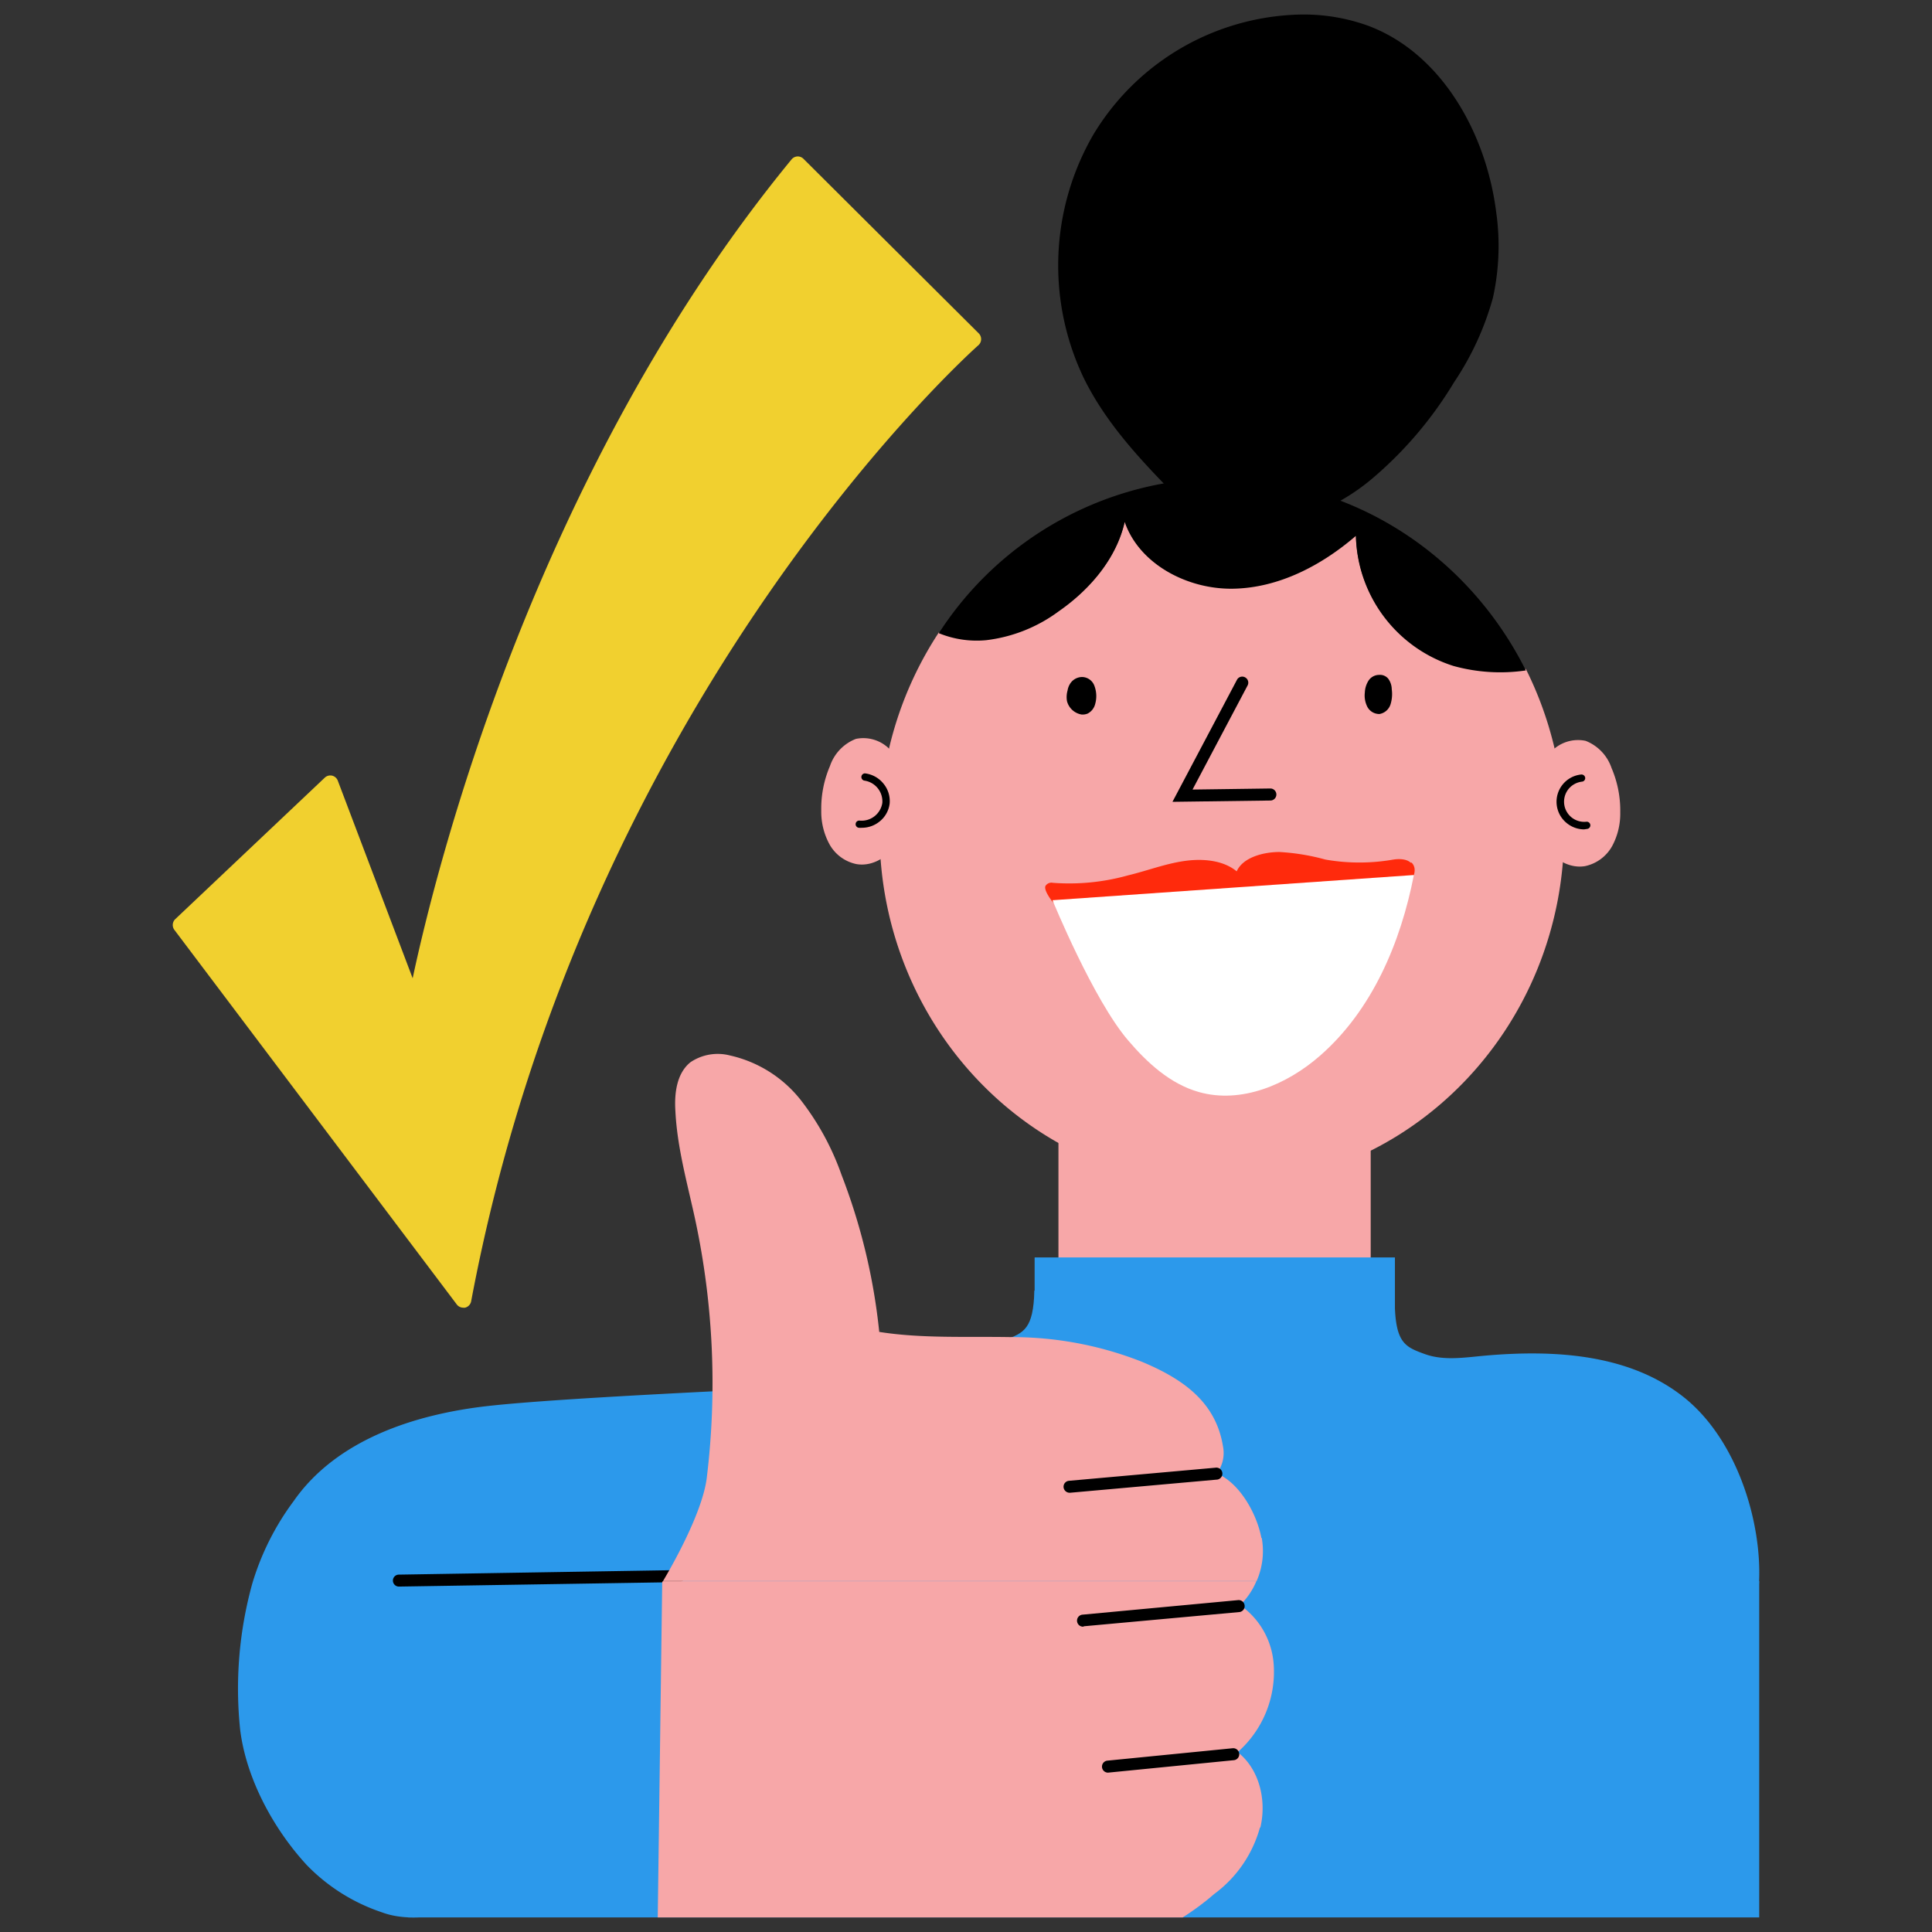 <svg id="Layer_1" data-name="Layer 1" xmlns="http://www.w3.org/2000/svg" viewBox="0 0 237.6 237.6"><rect x="0" y="0" width="237.6" height="237.6" fill="#333333" stroke="none"/><defs><style>.cls-1{fill:#f1d02f;}.cls-2{fill:#f7a7a8;}.cls-3{fill:#2c99eb;}.cls-4{fill:#ff2a0c;}.cls-5{fill:#fff;}</style></defs><path class="cls-1" d="M120.37,41,98.81,19.53a1,1,0,0,0-.75-.29,1,1,0,0,0-.71.36c-31.75,38.67-43.8,87.54-46.6,100.71L41.54,96a1,1,0,0,0-.7-.61,1,1,0,0,0-.9.25l-18.39,17.4a1,1,0,0,0-.11,1.31l34.74,46.08a1,1,0,0,0,.79.39.83.83,0,0,0,.22,0,1,1,0,0,0,.75-.77c14-74.54,61.9-117.17,62.38-117.59a1,1,0,0,0,.34-.71A1,1,0,0,0,120.37,41Z"/><path class="cls-2" d="M178.75,81.81a17.19,17.19,0,0,1-12-16c-4.2,3.62-9.48,6.41-15.13,6.5s-11.54-3.06-13.3-8.21c-1,4.51-4.24,8.35-8.12,11a18.75,18.75,0,0,1-8.91,3.54,12.32,12.32,0,0,1-5.83-.86,44.38,44.38,0,0,0-7.29,24.49c0,24.07,18.85,43.57,42.09,43.57s42.1-19.5,42.1-43.57a44.6,44.6,0,0,0-4.71-20,21.53,21.53,0,0,1-8.9-.55"/><path d="M150.26,58.8a41.65,41.65,0,0,0-34.8,19.07,12.3,12.3,0,0,0,5.83.86,18.67,18.67,0,0,0,8.9-3.54c3.89-2.7,7.12-6.54,8.13-11,1.76,5.15,7.66,8.3,13.31,8.21s10.92-2.88,15.12-6.5a17.19,17.19,0,0,0,12,16,21.53,21.53,0,0,0,8.9.55c-7-14-21.11-23.56-37.39-23.56"/><rect class="cls-2" x="130.17" y="137.98" width="38.4" height="20.68"/><polygon class="cls-3" points="50.17 235.81 45.52 194.46 216.35 194.46 216.35 235.81 50.17 235.81"/><path d="M145.52,61.91c-4.61-4.67-9.3-9.45-12.22-15.38a32.09,32.09,0,0,1,1.14-29.94,30.48,30.48,0,0,1,25.4-14.8,23.33,23.33,0,0,1,8.4,1.37c9,3.36,14.52,13.15,15.76,22.9a29.56,29.56,0,0,1-.4,10.57A35.52,35.52,0,0,1,178.83,47a47.84,47.84,0,0,1-10.09,11.87,25.47,25.47,0,0,1-14.06,5.9c-3.27.21-6.87-.55-9.16-2.86"/><rect class="cls-3" x="127.24" y="154.64" width="44.31" height="23.14"/><path class="cls-3" d="M216.32,194.77c.42-7.36-2.6-17.71-9.32-23s-15.91-5.78-24.26-5.06c-2.54.22-5.13.68-7.53-.19s-3.55-1.36-3.68-6.09c-5.43-.47-11.05.85-16.32,2.27-2.86.78-5.82,1.67-8.05,3.63-2.06,1.8-3.3,4.34-4.46,6.82-2.47,5.28-4.85,11-4.08,16.75.68,5.16,3.86,9.75,7.92,13a42.53,42.53,0,0,0,13.92,6.83c6.6,2.08,13.58,3.41,20.44,2.56,6.39-.8,12.38-3.44,18.27-6.06,3.68-1.64,7.45-3.33,10.32-6.16,2.06-2,4-4.59,6.83-5.34"/><path class="cls-3" d="M82.39,193c-.42-7.35,2.6-17.7,9.32-22.94S107.62,164.32,116,165c2.54.21,5.13.67,7.53-.2s3.55-1.35,3.68-6.08c5.43-.47,11,.85,16.32,2.27,2.86.78,5.82,1.67,8.05,3.63,2.06,1.8,3.3,4.34,4.46,6.82,2.47,5.28,4.85,11,4.08,16.75-.68,5.15-3.86,9.75-7.92,13s-9,5.26-13.92,6.82c-6.6,2.08-13.58,3.42-20.44,2.56-6.39-.79-12.38-3.44-18.27-6-3.68-1.64-7.45-3.33-10.32-6.16-2.06-2-4-4.59-6.83-5.35"/><path class="cls-3" d="M61.55,233.61c-4.78,1.33-10.23,3.21-14.64,1.55a23,23,0,0,1-9.18-5.79c-4.1-4.45-7.43-10.59-8.19-16.6a48.42,48.42,0,0,1,1.48-18,32.52,32.52,0,0,1,5.1-10.17c5.25-7.53,14.87-10.69,24-11.7s33.21-2.06,42.89-2.53c2.46-.12-4.48-.13-2.08.43,2.18.5-2.15.87-1,2.8a14.88,14.88,0,0,1,1.76,6.41,49.07,49.07,0,0,1-.65,10l-4,29.44a8.92,8.92,0,0,1-1.18,4c-1.42,2.07-4.22,2.56-6.71,2.88q-11,1.41-22,3a3.6,3.6,0,0,0-1.83.61,6.14,6.14,0,0,0-1.14,1.72,5.1,5.1,0,0,1-2.65,2"/><path d="M144.19,98.61l7.93-15a.73.73,0,0,1,1-.31.74.74,0,0,1,.31,1L146.66,97.1l9.57-.13h0a.74.74,0,0,1,0,1.48Z"/><path d="M49.06,195.12a.74.74,0,0,1-.74-.72.73.73,0,0,1,.73-.75l34.46-.56h0a.74.74,0,0,1,0,1.48l-34.46.55Z"/><path d="M133.09,83.26a1.76,1.76,0,0,0-1.49.83,2.19,2.19,0,0,0-.31.83,2.92,2.92,0,0,0-.07,1.31A2.24,2.24,0,0,0,133,87.87a1.6,1.6,0,0,0,.75-.11,1.8,1.8,0,0,0,.93-1.16,3.55,3.55,0,0,0-.08-2.23,1.64,1.64,0,0,0-1.49-1.11"/><path d="M169.6,83a1.56,1.56,0,0,0-1.3.71,2.94,2.94,0,0,0-.45,1.45,3.08,3.08,0,0,0,.31,1.77,1.66,1.66,0,0,0,1.49.88A1.74,1.74,0,0,0,171,86.65a4.27,4.27,0,0,0,.16-1.88,2.25,2.25,0,0,0-.43-1.3A1.31,1.31,0,0,0,169.6,83"/><path class="cls-4" d="M173.55,106.06s.7.44.31,1.62l-.84.06-.26-.2s-.11-.66-.09-.66.88-.82.88-.82"/><path class="cls-2" d="M155.13,189.15c-.56-3-2.7-6.81-5.49-7.94a4.19,4.19,0,0,0,.76-3.36c-.88-5.39-4.84-8.25-10.05-10.41a43.47,43.47,0,0,0-16-3c-5.46-.1-10.95.19-16.22-.64a74.66,74.66,0,0,0-4.64-19.32,32.58,32.58,0,0,0-5-9.18,15.36,15.36,0,0,0-8.73-5.5,6,6,0,0,0-4.84.83c-1.7,1.36-2,3.82-1.86,6,.22,4.55,1.5,9,2.45,13.42a96.13,96.13,0,0,1,1.41,31.69c-.56,4.57-4.83,11.77-5.38,12.7h73a9.14,9.14,0,0,0,.63-5.31"/><path class="cls-2" d="M155,224.75c.79-3.31-.1-7.17-2.79-9.27a13.15,13.15,0,0,0,4.43-10.8,9.69,9.69,0,0,0-4.13-7.28,8.88,8.88,0,0,0,2-2.94h-73l-.07.1-.55,41.25h64.55a31.94,31.94,0,0,0,3.88-2.88,15.14,15.14,0,0,0,5.63-8.18"/><path class="cls-2" d="M111.88,96.38a12,12,0,0,0-2.33-4.09,4.53,4.53,0,0,0-4.29-1.42,5.45,5.45,0,0,0-3.19,3.34A13.25,13.25,0,0,0,101,99.7a8.36,8.36,0,0,0,1,4.11,4.92,4.92,0,0,0,3.34,2.46c2.38.4,4.67-1.46,5.6-3.68s1.45-4.83.91-6.21"/><path class="cls-2" d="M188.35,96.62a12,12,0,0,1,2.33-4.09A4.55,4.55,0,0,1,195,91.11a5.47,5.47,0,0,1,3.19,3.34,13.28,13.28,0,0,1,1.07,5.49,8.4,8.4,0,0,1-1,4.12,5,5,0,0,1-3.34,2.46c-2.38.39-4.67-1.46-5.6-3.68s-1.45-4.83-.91-6.22"/><path class="cls-4" d="M173,107.71s0-.07,0-.11a.57.57,0,0,1,0-.26.32.32,0,0,1,0-.09.4.4,0,0,1,0-.11.76.76,0,0,1,0-.11c0-.1.08.37.15.28a2.75,2.75,0,0,1,.14-.3h.05s.12.25.15.2a1.53,1.53,0,0,1,.33-.29.9.9,0,0,0-.07-.38c-.21-.78-1.28-1-2.39-.83a24.2,24.2,0,0,1-8.36,0,26.76,26.76,0,0,0-5.66-.93c-1.92,0-4.48.64-5.25,2.38-1.66-1.38-4.2-1.61-6.53-1.26s-4.53,1.2-6.82,1.75a26.83,26.83,0,0,1-9.25.92.87.87,0,0,0-.88.33c-.3.38.39,1.41.68,1.8.82,1.08,1.71.52,2.76,1.38a6.62,6.62,0,0,1,1,1.16,13,13,0,0,0,8.46,4.32,32,32,0,0,0,9.7-.57,53.51,53.51,0,0,0,12.7-3.56c3.67-1.64,6.59-2.71,9-5.6,0,0,0,0,0-.06"/><path class="cls-5" d="M129.44,110.71s5,12.23,9.3,17.24c2.36,2.77,5.19,5.36,8.7,6.35,5.2,1.47,10.82-.9,14.89-4.46,6.41-5.6,9.92-13.88,11.55-22.23Z"/><path d="M131.54,183.58a.75.75,0,0,1-.74-.67.73.73,0,0,1,.67-.8l18-1.61a.74.74,0,1,1,.13,1.47l-18,1.61Z"/><path d="M133.23,200.05a.74.74,0,0,1-.07-1.48l19.15-1.79a.74.74,0,0,1,.14,1.47L133.3,200Z"/><path d="M136.22,218a.74.74,0,0,1-.07-1.47L151.6,215a.74.74,0,0,1,.8.67.73.73,0,0,1-.66.8L136.29,218Z"/><path d="M194.81,102a3.42,3.42,0,0,1-2.1-.75,3.37,3.37,0,0,1,1.75-6,.46.46,0,0,1,.49.4.44.44,0,0,1-.41.48,2.51,2.51,0,0,0-1.66.93,2.48,2.48,0,0,0,2.2,4,.44.44,0,1,1,.12.88Z"/><path d="M106,101.8a2.56,2.56,0,0,1-.39,0,.44.44,0,0,1,.12-.88,2.58,2.58,0,0,0,2.78-2.18A2.58,2.58,0,0,0,106.29,96a.45.45,0,0,1,.08-.89,3.43,3.43,0,0,1,2.27,1.25,3.37,3.37,0,0,1,.77,2.47,3.34,3.34,0,0,1-1.29,2.24A3.43,3.43,0,0,1,106,101.8Z"/></svg>
